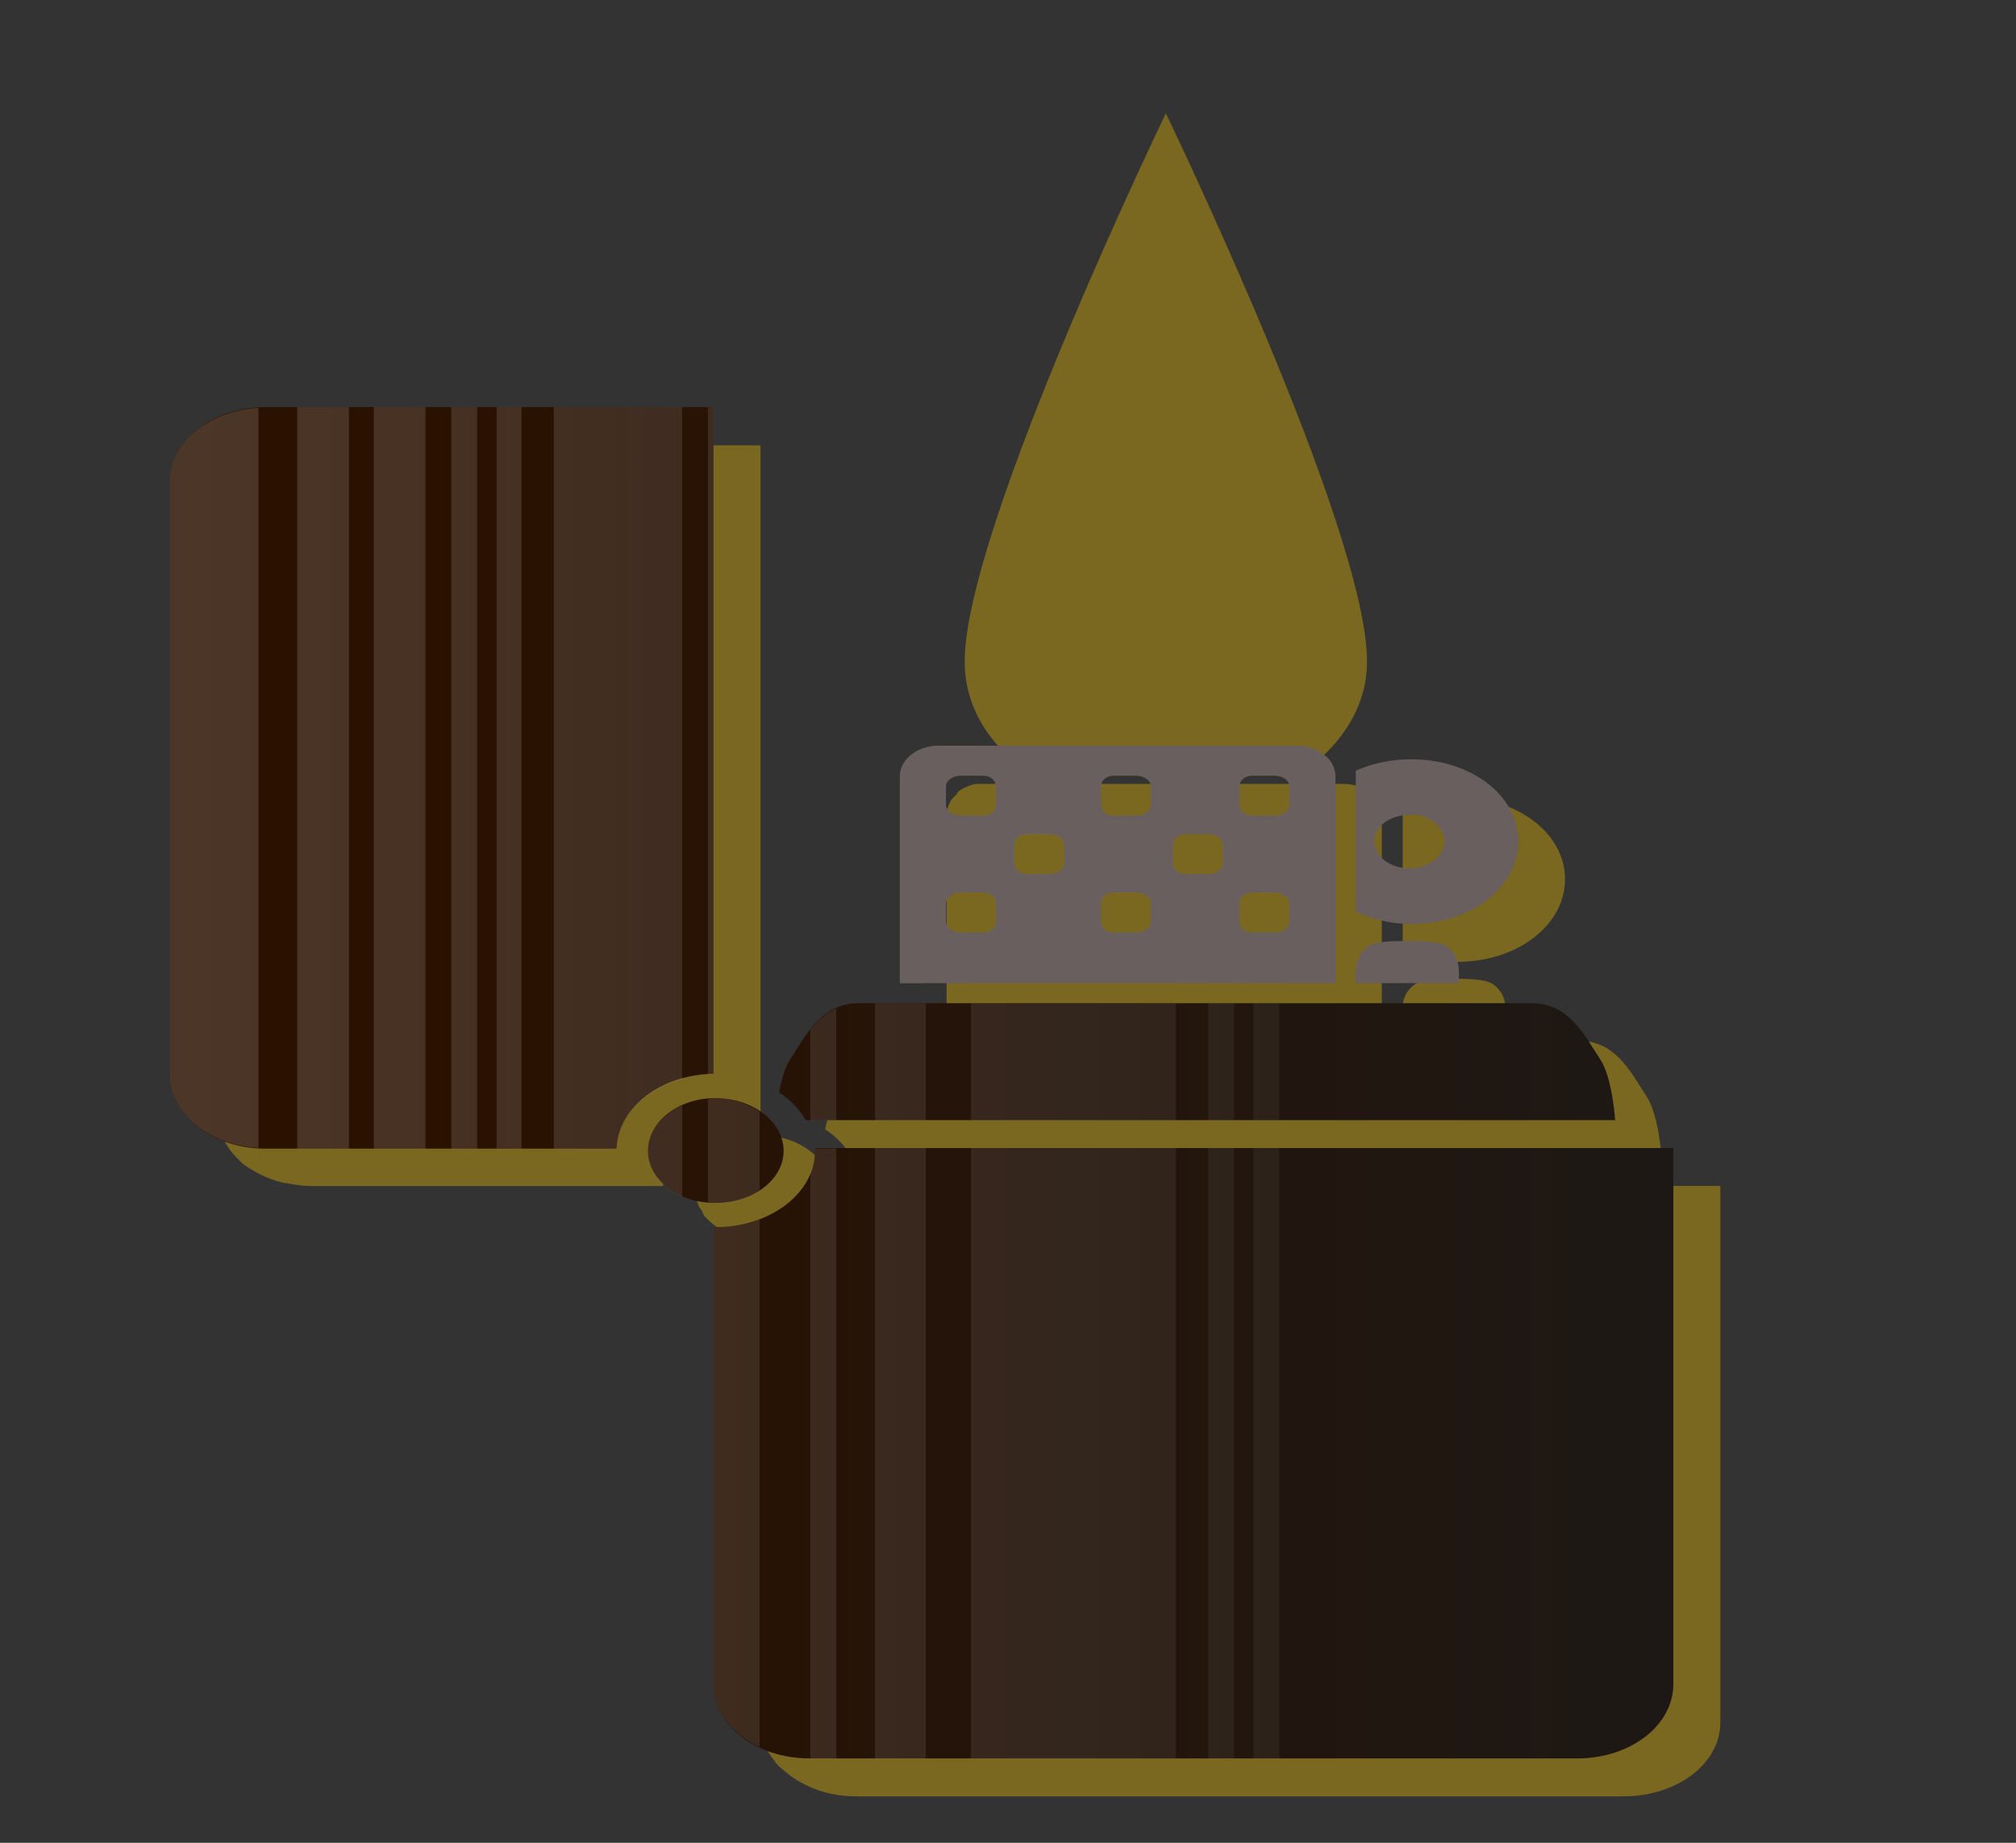 <?xml version="1.0" encoding="UTF-8"?>
<svg width="373.33" height="341.33" version="1.1" viewBox="0 0 350 320" xmlns="http://www.w3.org/2000/svg" xmlns:xlink="http://www.w3.org/1999/xlink">
<rect x="0" y="0" width="350" height="320" fill="#333333" stroke="none"/>
<defs>
<linearGradient id="a">
<stop stop-color="#1a1a1a" offset="0"/>
<stop stop-color="#2b1100" offset="1"/>
</linearGradient>
<linearGradient id="j">
<stop stop-color="#ff0" offset="0"/>
<stop stop-color="#ffed00" stop-opacity="0" offset="1"/>
</linearGradient>
<linearGradient id="e">
<stop stop-color="#ffbd00" offset="0"/>
<stop stop-color="#f00" offset="1"/>
</linearGradient>
<linearGradient id="d" x1="333.4" x2="333.35" y1="264.18" y2="347" gradientTransform="matrix(1.491,0,0,1.46,-379.31,-238.2)" gradientUnits="userSpaceOnUse" xlink:href="#e"/>
<linearGradient id="c" x1="119.2" x2="119.2" y1="153.33" y2="302.51" gradientTransform="translate(.322)" gradientUnits="userSpaceOnUse" xlink:href="#j"/>
<linearGradient id="b" x1="333.35" x2="333.35" y1="240.95" y2="347" gradientTransform="matrix(.895 0 0 .767 -180.42 -11.313)" gradientUnits="userSpaceOnUse" xlink:href="#e"/>
<linearGradient id="i" x1="-35.714" x2="310.37" y1="247.69" y2="247.69" gradientUnits="userSpaceOnUse" xlink:href="#a"/>
<linearGradient id="h" x1="254.56" x2="130.51" y1="205.85" y2="205.85" gradientUnits="userSpaceOnUse">
<stop stop-color="#fff" offset="0"/>
<stop stop-color="#fff" stop-opacity="0" offset="1"/>
</linearGradient>
<linearGradient id="g" x1="-44.381" x2="7.613" y1="145.94" y2="145.94" gradientUnits="userSpaceOnUse" xlink:href="#a"/>
<linearGradient id="f" x1="33.796" x2="-39.18" y1="125.44" y2="125.44" gradientUnits="userSpaceOnUse">
<stop stop-color="#fff" offset="0"/>
<stop stop-color="#fff" stop-opacity="0" offset="1"/>
</linearGradient>
</defs>
<g transform="translate(0,-732.36)">
<path d="m-1572.6-388.33c-7.255 0-8.547 26.727-8.75 39.781 2.779-2.045 5.741-3.156 8.781-3.156s5.973 1.111 8.75 3.156c-0.203-13.054-1.526-39.781-8.781-39.781z" fill="#1a1a1a"/>
<path d="m-1572.6-345.21c-15.514 0-28.828 26.307-34.562 64h69.094c-5.734-37.693-19.018-64-34.531-64z" fill="#1a1a1a"/>
<path d="m-1654.6-206.17s1.044 132.99 40.688 180.06c9.611 11.412 26.55 17.312 41.344 17.156 14.919-0.157 31.767-5.544 41.344-17.156 39.155-47.479 40.656-180.06 40.656-180.06h-164.03z" fill="#1a1a1a"/>
<path d="m-1641.1-191.96h137.06s-0.951 110.79-34 149.97c-8.034 9.523-22.072 14.281-34.531 14.281s-26.498-4.758-34.531-14.281c-33.049-39.177-34-149.97-34-149.97z" fill="#1a1a1a"/>
<g transform="translate(-1390,-442.99)">
<path d="m117.86 113.69s-36.402 89.798-36.402 118.22c0 9.569 4.115 16.842 9.59 22.294h53.596c5.476-5.452 9.618-12.723 9.618-22.294 0-28.421-36.402-118.22-36.402-118.22z" fill="url(#d)"/>
<path d="m117.86 126.04s-32.516 78.04-32.516 102.75c0 10.08 5.417 17.251 11.826 22.199h41.378c6.41-4.948 11.826-12.119 11.826-22.199 0-24.707-32.516-102.75-32.516-102.75z" fill="url(#c)"/>
<path d="m117.88 173.46s-21.863 47.145-21.863 62.068c0 7.667 5.773 12.535 11.379 15.461h20.941c5.608-2.926 11.379-7.792 11.379-15.461 0-14.923-21.835-62.068-21.835-62.068z" fill="url(#b)"/>
</g>
<g transform="translate(-1447,-362.99)">
<path d="m289.01 125.86c-1.094 0.01-3.519 0.165-4.531 0.469-13.365 4.016-14.856 30.353-14.661 51.17 9e-3 0.975-0.851 1.857-1.656 2.406-1.607 1.096-3.544 1.036-5.688 1.312-34.333-0.265-158.99-1.386-176-3.656-15.848-2.114-26.933-16.613-40.719-20.75-4.71-1.414-12.089-1.723-18.281-1.688-6.193 0.036-11.188 0.438-11.188 0.438s19.726 2.074 28.281 6.625c7.057 3.754 15.729 11.653 21.719 19.25 1.659 2.104 2.338 4.781 3.781 7.094h208.25c1.375-2.205 2.044-4.121 3.312-6.031 8.193-12.332 29.409-24.899 28.728-37.607-0.405-7.541-9.968-16.829-18-18.656-1.125-0.256-2.25-0.385-3.344-0.375zm-1.652 11.451c6.112 0.012 13.288 6.309 13.424 12.312 0.26 11.498-10.862 19.926-21.906 29.281-0.7 0.593-4.493 0.884-4.536-0.031-1.108-23.534-1.391-38.715 11.83-41.438 0.392-0.081 0.78-0.126 1.188-0.125v-5e-5zm-214.55 55.28c12.12 16.371 33.693 29.327 60.25 36h82.219c26.571-6.669 48.156-19.625 60.281-36zm60.531 40.031c-7.612 4.055-13.29 9.236-16.188 15.062h114.06c-2.901-5.832-8.57-11.008-16.188-15.062h-81.688z" fill="url(#i)"/>
<path d="m289 125.88c-1.094 0.01-3.519 0.165-4.531 0.469-13.365 4.016-14.852 30.339-14.656 51.156 9e-3 0.975-0.851 1.857-1.656 2.406-0.547 0.373-1.131 0.586-1.75 0.75v7.875h11.906c1.375-2.205 2.044-4.121 3.312-6.031 2.928-4.407 7.527-8.85 12.188-13.312v-3.844c-4.101 4.61-9.525 8.978-14.938 13.562-0.7 0.593-4.488 0.884-4.531-0.031-1.108-23.534-1.409-38.715 11.812-41.438 0.392-0.081 0.78-0.126 1.188-0.125 2.141 4e-3 4.415 0.799 6.469 2.062v-12.75c-0.489-0.161-0.988-0.266-1.469-0.375-1.125-0.256-2.25-0.385-3.344-0.375zm9.125 2.781v14.469c1.588 1.979 2.606 4.261 2.656 6.5 0.08 3.522-0.929 6.752-2.656 9.812v5.562c1.169-1.151 2.321-2.314 3.406-3.469v-30.5c-1.099-0.882-2.236-1.684-3.406-2.375zm6 4.688v25.281c1.289-1.532 2.455-3.057 3.406-4.594v-16.562c-0.96-1.44-2.115-2.827-3.406-4.125zm-148.28 46.594v8.594h15.438v-8.344c-5.279-0.082-10.283-0.159-15.438-0.25zm20.594 0.344v8.25h6.844v-8.156c-2.287-0.032-4.554-0.06-6.844-0.094zm10.281 0.125v8.125h6.844v-8.031c-2.261-0.029-4.563-0.062-6.844-0.094zm10.281 0.125v8h3.438v-7.938c-1.184-0.015-2.244-0.047-3.438-0.062zm6 0.094v7.906h3.438v-7.875c-1.163-0.014-2.262-0.017-3.438-0.031zm7.688 0.062v7.844h17.156v-7.625c-5.694-0.058-10.863-0.146-17.156-0.219zm20.594 0.25v7.594h6.875v-7.531c-2.492-0.023-4.174-0.036-6.875-0.062zm13.719 0.125v7.469h3.406v-7.438c-1.05-9e-3 -2.291-0.021-3.406-0.031zm8.562 0.062v7.406h6.844v-7.344c-1.584-0.012-4.948-0.047-6.844-0.062zm-97.719 11.469v36h15.438v-36zm20.594 0v36h6.844v-36zm10.281 0v36h6.844v-36zm10.281 0v36h3.438v-36zm6 0v36h3.438v-36zm7.688 0v36h4.594c4.33-1.087 8.516-2.373 12.562-3.781v-32.219h-17.156zm20.594 0v31c2.351-0.888 4.639-1.82 6.875-2.812v-28.188h-6.875zm13.719 0v24.875c1.154-0.601 2.291-1.214 3.406-1.844v-23.031h-3.406zm8.562 0v19.938c2.398-1.535 4.671-3.144 6.844-4.812v-15.125h-6.844zm12.844 0v10.094c3.457-3.19 6.537-6.556 9.156-10.094zm-110.56 40.031v15.062h15.438v-15.062zm20.594 0v15.062h6.844v-15.062zm10.281 0v15.062h6.844v-15.062zm10.281 0v15.062h3.438v-15.062zm6 0v15.062h3.438v-15.062zm7.688 0v15.062h17.156v-5.094c-3.139-3.759-7.502-7.142-12.812-9.969h-4.344z" fill="url(#h)" opacity=".21"/>
</g>
<g transform="matrix(5.531 0 0 4.136 -2135.9 -2301.7)">
<g transform="matrix(-.927 0 0 .958 406.42 76.521)">
<path transform="matrix(-1.079 0 0 1.044 438.42 -79.864)" d="m422.66 738.21s-6.312 17.47-6.312 23c0 1.862 0.707 3.283 1.656 4.344h9.281c0.949-1.061 1.688-2.482 1.688-4.344 0-5.529-6.312-23-6.312-23zm-26.781 13.938c-0.859 0-1.608 0.376-2.156 0.969-0.042 0.044-0.086 0.078-0.125 0.125-0.321 0.391-0.553 0.852-0.656 1.375-0.041 0.205-0.062 0.406-0.062 0.625v24.906c0 0.411 0.08 0.8 0.219 1.156 0.104 0.271 0.237 0.523 0.406 0.75 0.073 0.097 0.135 0.194 0.219 0.281 0.01 0.011 0.021 0.021 0.031 0.031 0.101 0.102 0.23 0.195 0.344 0.281 0.272 0.208 0.574 0.364 0.906 0.469 0.023 0.01 0.039-6e-3 0.062 0 0.261 0.076 0.528 0.125 0.812 0.125h11c5e-3 -0.203 0.053-0.402 0.094-0.594 4e-3 -0.02-4e-3 -0.012 0-0.031 0.035-0.153 0.1-0.294 0.156-0.438 0.032-0.083 0.056-0.17 0.094-0.25 0.02-0.042 0.041-0.084 0.062-0.125 0.064-0.122 0.14-0.232 0.219-0.344 0.1-0.139 0.193-0.254 0.312-0.375 0.096-0.1 0.204-0.195 0.312-0.281 0.245-0.19 0.52-0.358 0.812-0.469 0.309-0.116 0.654-0.212 1-0.219v-27.969h-14.062zm21.12 14.21c-0.143 0-0.279-0.016-0.406 0.031-0.158 0.06-0.316 0.159-0.438 0.281-0.027 0.026-0.038 0.096-0.062 0.125-0.074 0.089-0.138 0.173-0.188 0.281-0.014 0.031-0.019 0.062-0.031 0.094-0.054 0.147-0.094 0.303-0.094 0.469v8.688h13.656v-8.688c0-0.715-0.545-1.281-1.219-1.281h-11.22zm14.344 0.562c-0.451 0.061-0.862 0.242-1.25 0.469v5.938c0.519 0.308 1.085 0.5 1.719 0.5 1.873 0 3.375-1.533 3.375-3.469s-1.502-3.438-3.375-3.438c-0.158 0-0.318-0.02-0.469 0zm-0.031 7.625c-0.686 0.043-0.824 0.147-1.031 0.469-0.293 0.456-0.188 1.312-0.188 1.312h3.219s0.106-0.856-0.188-1.312c-0.207-0.322-0.345-0.426-1.031-0.469h-0.781zm-16.844 2.594c-1.173 0-1.65 1.383-2.125 2.344-0.17 0.344-0.298 0.878-0.375 1.375 0.361 0.316 0.652 0.734 0.844 1.188h25.406s-0.088-1.793-0.469-2.562c-0.475-0.961-0.952-2.344-2.125-2.344h-21.156zm-4.5 3.969c-0.078 0-0.143 0.021-0.219 0.031-0.872 0.1-1.586 0.737-1.812 1.594-5e-3 0.02 5e-3 0.043 0 0.062-7e-3 0.031-0.025 0.063-0.031 0.094-0.028 0.142-0.031 0.286-0.031 0.438 0 0.177 0.025 0.336 0.062 0.5 0.019 0.086 0.034 0.168 0.062 0.25 0.024 0.067 0.064 0.124 0.094 0.188 0.037 0.081 0.048 0.175 0.094 0.25 7e-3 0.012 0.024 0.02 0.031 0.031 0.081 0.127 0.177 0.238 0.281 0.344 0.095 0.099 0.2 0.172 0.312 0.25 0.037 0.025 0.086 0.041 0.125 0.062 0.248 0.148 0.512 0.248 0.812 0.281 0.076 0.01 0.14 0.031 0.219 0.031 0.148 0 0.3-0.034 0.438-0.062 0.117-0.024 0.235-0.051 0.344-0.094 0.023-0.01 0.04-0.021 0.062-0.031 0.085-0.037 0.171-0.078 0.25-0.125 0.038-0.024 0.088-0.036 0.125-0.062 0.571-0.391 0.938-1.052 0.938-1.812 0-0.937-0.574-1.741-1.375-2.062-0.233-0.1-0.513-0.156-0.781-0.156zm3.156 2.125c1.4e-4 0.031 0 0.064 0 0.094 0 0.322-0.07 0.645-0.156 0.938-0.394 1.314-1.598 2.25-3 2.25-0.02 0-0.011 4e-4 -0.031 0v19.219c0 0.423 0.07 0.825 0.219 1.188 0.022 0.055 0.038 0.103 0.062 0.156 0.048 0.1 0.099 0.188 0.156 0.281 0.02 0.033 0.041 0.092 0.062 0.125 0.1 0.15 0.22 0.277 0.344 0.406 0.548 0.591 1.298 0.969 2.156 0.969h24.094c1.669 0 3.031-1.369 3.031-3.094v-22.531h-26.937z" fill="#fc0" opacity=".351"/>
<path transform="translate(8.2737e-7 602.36)" d="m-2.312 101.34v29.219c1.794 0.034 3.232 1.491 3.281 3.281h11.875c1.8 0 3.25-1.45 3.25-3.25v-26c0-1.8-1.45-3.25-3.25-3.25h-15.156zm-27.719 26.125c-1.265 0-1.8 1.466-2.312 2.469-0.41 0.803-0.5 2.656-0.5 2.656h27.406c0.207-0.473 0.517-0.889 0.906-1.219-0.083-0.519-0.192-1.079-0.375-1.438-0.512-1.003-1.047-2.469-2.312-2.469h-22.812zm27.655 4.16c-1.269 0-2.312 1.043-2.312 2.312s1.043 2.281 2.312 2.281 2.281-1.012 2.281-2.281-1.012-2.312-2.281-2.312zm-32.438 2.188v23.5c0 1.8 1.45 3.25 3.25 3.25h26c1.8 0 3.25-1.45 3.25-3.25v-20.031c-0.022 4.2e-4 -0.041 0-0.062 0-1.855 0-3.375-1.489-3.375-3.344 0-0.042-0.002-0.084 0-0.125h-29.062z" fill="url(#g)"/>
<path transform="translate(8.2737e-7 602.36)" d="m-2.312 101.34v29.219c0.064 1e-3 0.124 0.026 0.188 0.031v-29.25h-0.188zm1.062 0v29.438c1.261 0.462 2.18 1.65 2.219 3.062h2.125v-32.5h-4.344zm5.438 0v32.5h0.844v-32.5zm1.5 0v32.5h0.875v-32.5zm1.75 0v32.5h1.75v-32.5zm2.594 0v32.5h1.75v-32.5zm3.062 0.031v32.438c1.68-0.129 3-1.504 3-3.219v-26c0-1.714-1.32-3.089-3-3.219zm-34.562 14.812v1.344c0.051-0.017 0.102-0.031 0.156-0.031h0.719v-1.312h-0.875zm1.531 0v10.406h0.875v-4.781c-0.261 0-0.5-0.207-0.5-0.469v-0.812c0-0.261 0.239-0.469 0.5-0.469v-3.875h-0.875zm1.969 0v4.062c0.052 0.078 0.094 0.176 0.094 0.281v0.812c0 0.106-0.042 0.203-0.094 0.281v4.969h6.938v-2.219h-0.406c-0.261 0-0.438-0.207-0.438-0.469v-0.812c0-0.261 0.176-0.469 0.438-0.469h0.406v-3.375h-0.406c-0.261 0-0.438-0.207-0.438-0.469v-0.812c0-0.261 0.176-0.469 0.438-0.469h0.406v-1.312zm8.468 0.07v10.344h0.875v-9.062c0-0.584-0.37-1.095-0.875-1.281zm-7.125 1.25h0.75c0.261 0 0.438 0.207 0.438 0.469v0.812c0 0.261-0.176 0.469-0.438 0.469h-0.75c-0.261 0-0.5-0.207-0.5-0.469v-0.812c0-0.261 0.239-0.469 0.5-0.469zm-4.844 1.719v3.438c0.051-0.017 0.102-0.031 0.156-0.031h0.719v-3.375h-0.719c-0.055 0-0.105-0.015-0.156-0.031zm7.781 0.844h0.75c0.261 0 0.438 0.207 0.438 0.469v0.812c0 0.261-0.176 0.469-0.438 0.469h-0.75c-0.261 0-0.5-0.207-0.5-0.469v-0.812c0-0.261 0.239-0.469 0.5-0.469zm-2.938 2.562h0.75c0.261 0 0.438 0.207 0.438 0.469v0.812c0 0.261-0.176 0.469-0.438 0.469h-0.75c-0.261 0-0.5-0.207-0.5-0.469v-0.812c0-0.261 0.239-0.469 0.5-0.469zm-4.844 1.719v2.25h0.875v-2.219h-0.719c-0.055 0-0.105-0.015-0.156-0.031zm0 3.125v5.125h0.875v-5.125zm1.531 0v5.125h0.875v-5.125zm1.969 0v5.125h6.938v-5.125zm8.469 0v5.125h1.719v-5.125h-1.719zm3.031 0.219v4.906h0.875v-3.969c-0.237-0.391-0.519-0.728-0.875-0.938zm4.094 3.938c-0.579 0-1.093 0.237-1.5 0.594v3.438c0.407 0.349 0.921 0.562 1.5 0.562 0.085 0 0.168-0.022 0.25-0.031v-4.531c-0.082-9e-3 -0.165-0.031-0.25-0.031zm1.125 0.312v4c0.697-0.388 1.156-1.138 1.156-2 0-0.86-0.462-1.602-1.156-2zm-20.219 1.875v26.75h0.875v-26.75zm1.531 0v26.75h0.875v-26.75zm1.969 0v26.75h6.938v-26.75zm8.469 0v26.75h1.719v-26.75zm3.031 0v26.75h0.875v-25.656c-0.091-0.29-0.155-0.62-0.155-0.95 0-0.042-0.002-0.084 0-0.125h-0.719zm2.594 3.125v23.125c0.931-0.57 1.562-1.574 1.562-2.75v-20.031c-0.022 4.2e-4 -0.041 0-0.062 0-0.539 0-1.046-0.12-1.5-0.344z" fill="url(#f)" opacity=".21"/>
<path transform="translate(8.2737e-7 602.36)" d="m-22.062 116.18c-0.727 0-1.312 0.598-1.312 1.344v9.062h14.75v-9.062c0-0.746-0.585-1.344-1.312-1.344zm-3.875 0.594c-2.02 0-3.625 1.574-3.625 3.594 0 2.02 1.605 3.625 3.625 3.625 0.683 0 1.315-0.21 1.875-0.531v-6.188c-0.559-0.316-1.193-0.5-1.875-0.5zm4.625 0.719h0.75c0.261 0 0.438 0.207 0.438 0.469v0.812c0 0.261-0.176 0.469-0.438 0.469h-0.75c-0.261 0-0.5-0.207-0.5-0.469v-0.812c0-0.261 0.239-0.469 0.5-0.469zm4.688 0h0.75c0.261 0 0.438 0.207 0.438 0.469v0.812c0 0.261-0.176 0.469-0.438 0.469h-0.75c-0.261 0-0.5-0.207-0.5-0.469v-0.812c0-0.261 0.239-0.469 0.5-0.469zm5.188 0h0.75c0.261 0 0.5 0.207 0.5 0.469v0.812c0 0.261-0.239 0.469-0.5 0.469h-0.75c-0.261 0-0.438-0.207-0.438-0.469v-0.812c0-0.261 0.176-0.469 0.438-0.469zm-14.688 1.719c0.076-0.015 0.169 0 0.25 0 0.65 0 1.188 0.507 1.188 1.156 0 0.65-0.538 1.188-1.188 1.188s-1.188-0.538-1.188-1.188c0-0.568 0.404-1.049 0.938-1.156zm7.062 0.844h0.75c0.261 0 0.438 0.207 0.438 0.469v0.812c0 0.261-0.176 0.469-0.438 0.469h-0.75c-0.261 0-0.5-0.207-0.5-0.469v-0.812c0-0.261 0.239-0.469 0.5-0.469zm5.375 0h0.75c0.261 0 0.438 0.207 0.438 0.469v0.812c0 0.261-0.176 0.469-0.438 0.469h-0.75c-0.261 0-0.5-0.207-0.5-0.469v-0.812c0-0.261 0.239-0.469 0.5-0.469zm-7.625 2.562h0.75c0.261 0 0.438 0.207 0.438 0.469v0.812c0 0.261-0.176 0.469-0.438 0.469h-0.75c-0.261 0-0.5-0.207-0.5-0.469v-0.812c0-0.261 0.239-0.469 0.5-0.469zm4.688 0h0.75c0.261 0 0.438 0.207 0.438 0.469v0.812c0 0.261-0.176 0.469-0.438 0.469h-0.75c-0.261 0-0.5-0.207-0.5-0.469v-0.812c0-0.261 0.239-0.469 0.5-0.469zm5.188 0h0.75c0.261 0 0.5 0.207 0.5 0.469v0.812c0 0.261-0.239 0.469-0.5 0.469h-0.75c-0.261 0-0.438-0.207-0.438-0.469v-0.812c0-0.261 0.176-0.469 0.438-0.469zm-14.781 2.125c-0.74 0.045-0.902 0.133-1.125 0.469-0.316 0.476-0.188 1.375-0.188 1.375h3.469s0.098-0.899-0.219-1.375c-0.223-0.336-0.354-0.424-1.094-0.469h-0.594z" fill="#6a5f5f"/>
<g transform="matrix(.187 0 0 .203 -38.074 666.08)">
<path d="m117.86 113.69s-36.402 89.798-36.402 118.22c0 9.569 4.115 16.842 9.59 22.294h53.596c5.476-5.452 9.618-12.723 9.618-22.294 0-28.421-36.402-118.22-36.402-118.22z" fill="url(#d)"/>
<path d="m117.86 126.04s-32.516 78.04-32.516 102.75c0 10.08 5.417 17.251 11.826 22.199h41.378c6.41-4.948 11.826-12.119 11.826-22.199 0-24.707-32.516-102.75-32.516-102.75z" fill="url(#c)"/>
<path d="m117.88 173.46s-21.863 47.145-21.863 62.068c0 7.667 5.773 12.535 11.379 15.461h20.941c5.608-2.926 11.379-7.792 11.379-15.461 0-14.923-21.835-62.068-21.835-62.068z" fill="url(#b)"/>
</g>
</g>
</g>
</g>
</svg>
